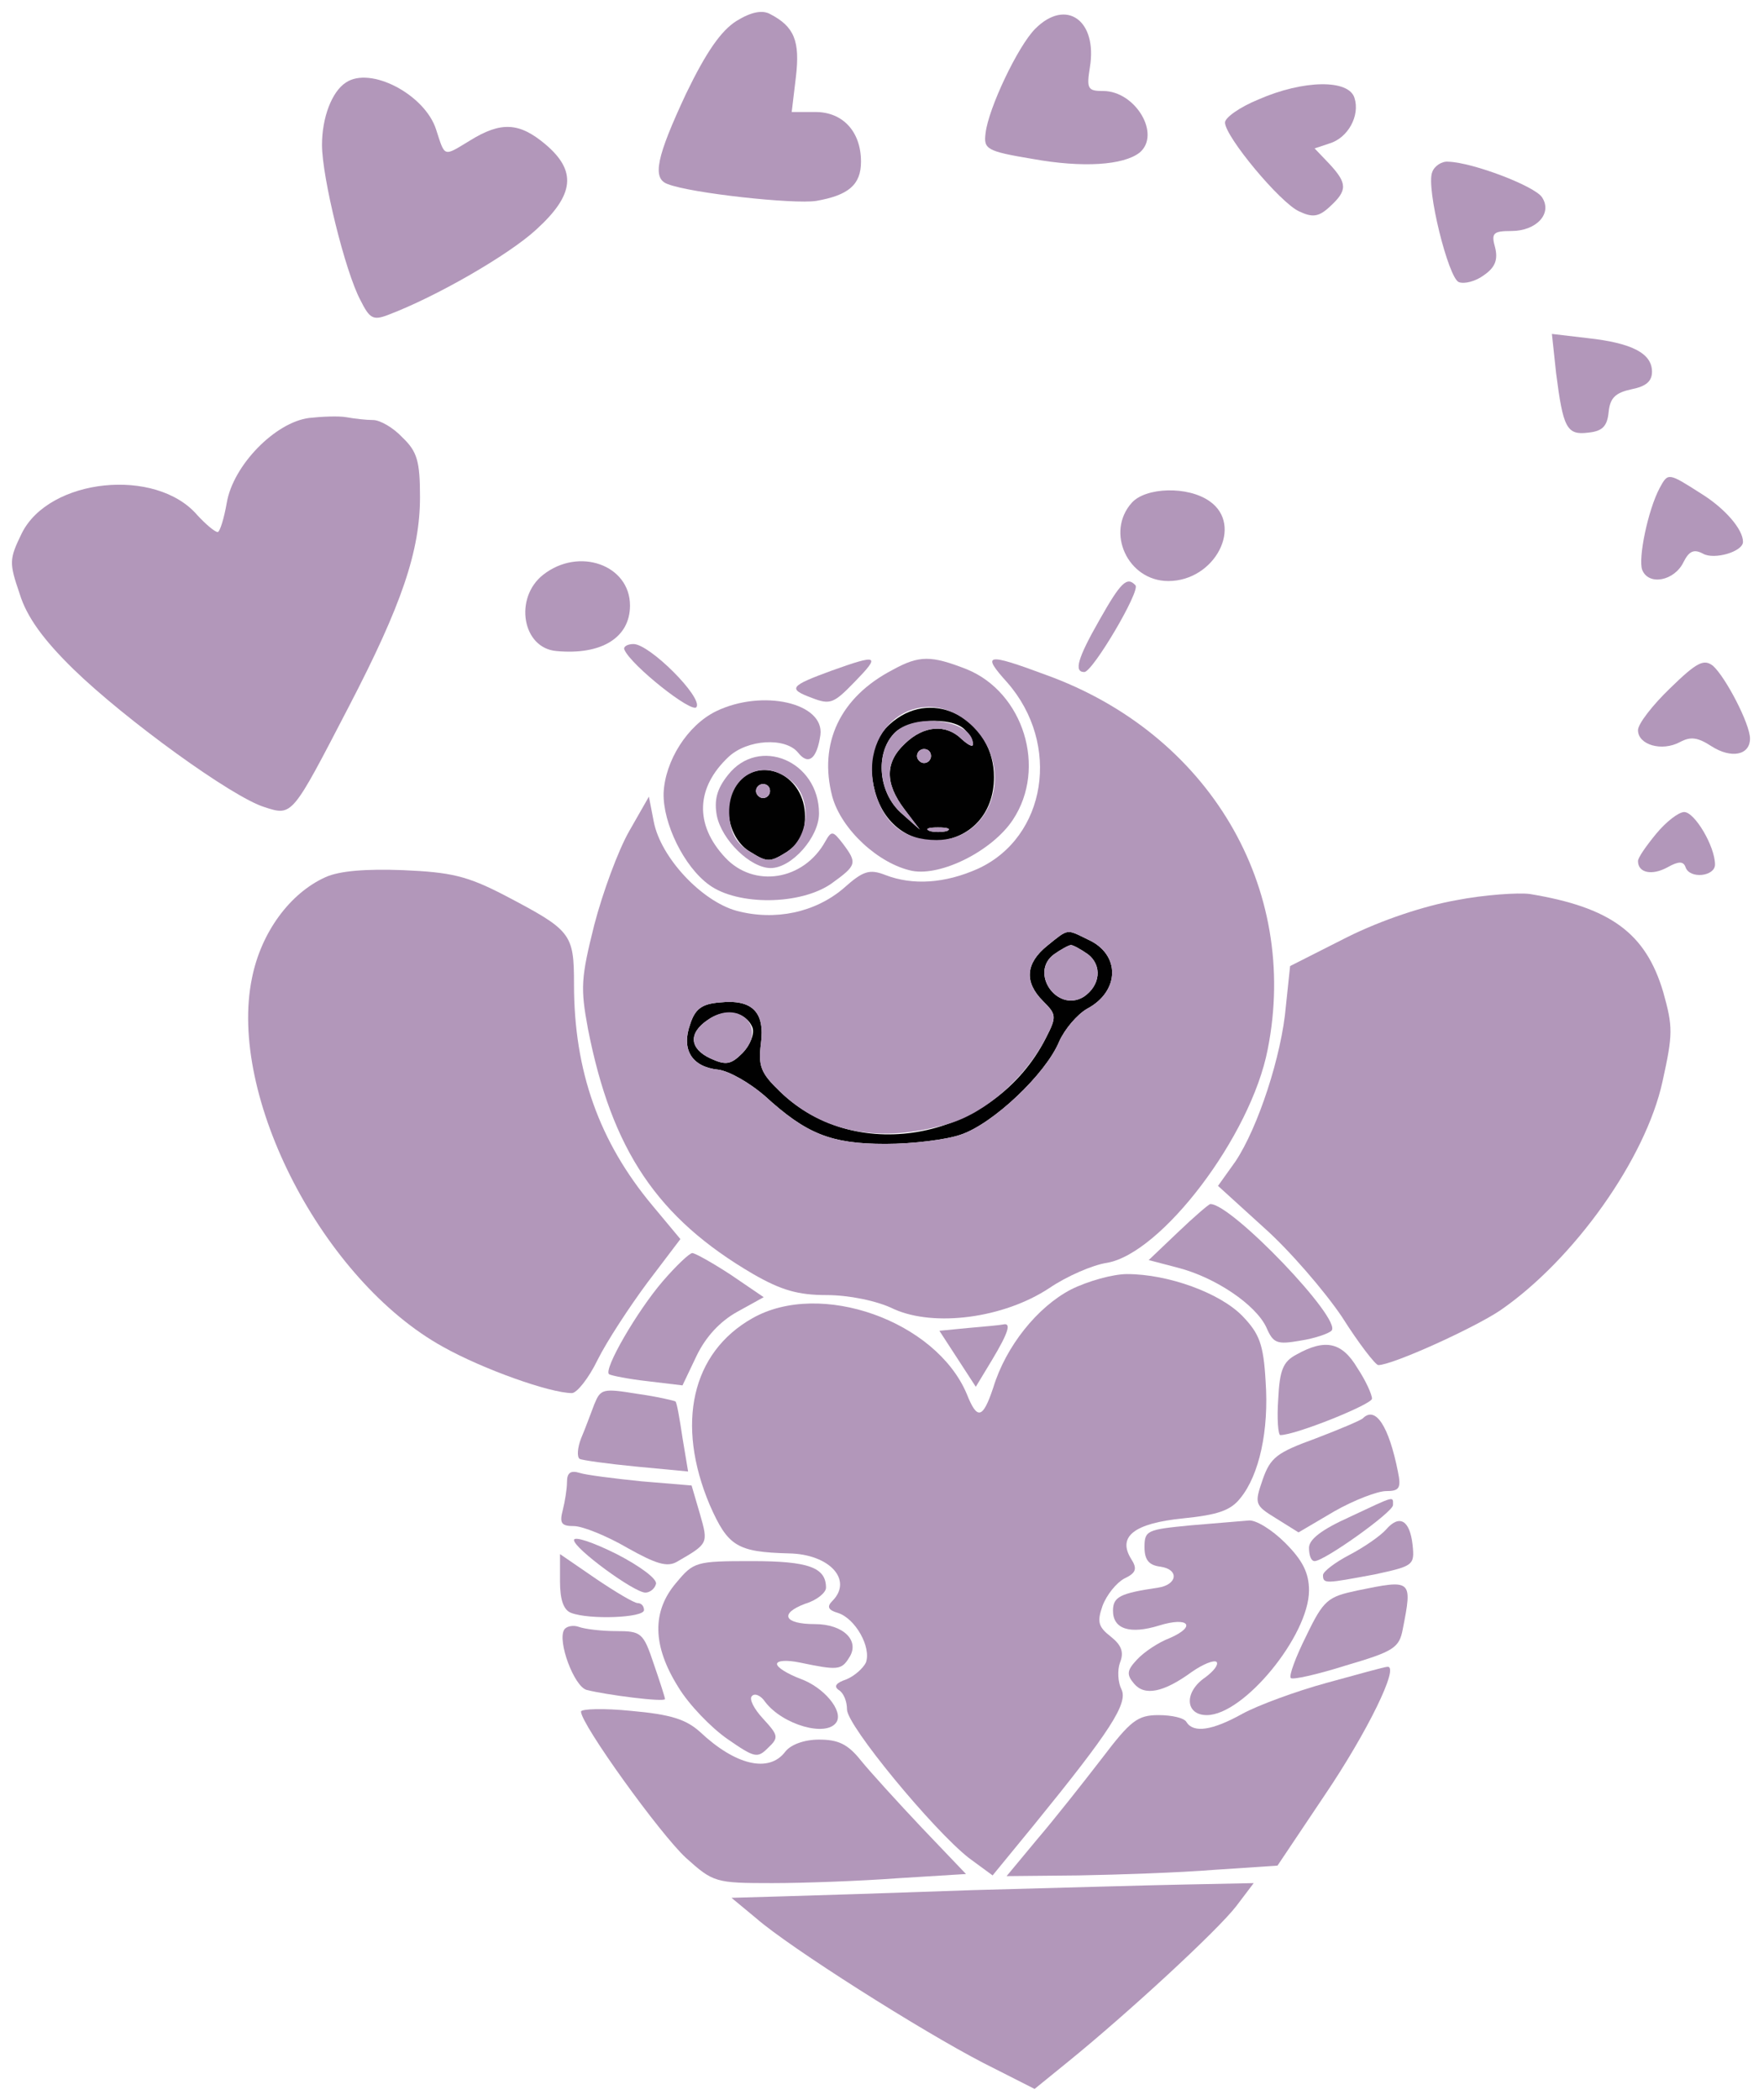 <!--?xml version="1.0" standalone="no"?-->

<svg version="1.0" xmlns="http://www.w3.org/2000/svg" width="252pt" height="300pt" viewBox="0 0 252 300" preserveAspectRatio="xMidYMid meet">
<g transform="translate(0,300) scale(0.1,-0.1)" fill="#010101" stroke="none">

<path class="node" id="node2" d="M1282 1974 c-34 -23 -44 -59 -32 -105 29 -105 170 -87 170 21 0 77
-79 125 -138 84z m96 -16 c7 -7 12 -16 12 -21 0 -5 -7 -1 -16 7 -22 22 -54 20
-81 -6 -29 -27 -29 -57 -1 -94 l22 -29 -27 24 c-32 29 -37 84 -10 113 19 21
82 25 101 6z m-48 -38 c0 -5 -4 -10 -10 -10 -5 0 -10 5 -10 10 0 6 5 10 10 10
6 0 10 -4 10 -10z m23 -107 c-7 -2 -19 -2 -25 0 -7 3 -2 5 12 5 14 0 19 -2 13
-5z"></path>
<path class="node" id="node3" d="M1496 1649 c-31 -25 -33 -52 -6 -79 19 -19 20 -22 4 -53 -73 -144
-269 -184 -380 -76 -27 26 -31 36 -27 68 6 45 -12 64 -59 59 -25 -2 -35 -9
-42 -31 -13 -36 2 -61 40 -65 16 -2 45 -19 66 -37 60 -55 95 -69 173 -69 39 0
87 6 107 13 46 15 122 87 141 133 8 18 26 39 40 47 47 25 48 78 1 99 -31 15
-27 16 -58 -9z m58 -12 c21 -16 18 -45 -6 -61 -38 -23 -78 35 -42 61 10 7 21
13 24 13 3 0 14 -6 24 -13z m-479 -105 c3 -9 -3 -24 -14 -36 -17 -17 -24 -18
-46 -8 -30 14 -32 36 -4 55 24 17 55 12 64 -11z"></path>
<path class="node" id="node4" d="M1055 1884 c-25 -26 -16 -82 17 -101 24 -15 28 -15 52 0 19 13 26 26
26 51 0 56 -58 87 -95 50z m45 -14 c0 -5 -4 -10 -10 -10 -5 0 -10 5 -10 10 0
6 5 10 10 10 6 0 10 -4 10 -10z"></path>
</g>
<g transform="translate(0,300) scale(0.1,-0.1)" fill="#B297BA" stroke="none">
<path class="node" id="node5" d="M1052 2970 c-22 -14 -43 -44 -72 -104 -42 -90 -49 -121 -26 -129 33
-13 180 -29 212 -24 46 8 64 23 64 56 0 43 -26 71 -65 71 l-34 0 6 50 c6 51
-2 72 -37 90 -11 6 -27 3 -48 -10z"></path>
<path class="node" id="node6" d="M1479 2959 c-25 -25 -67 -114 -71 -149 -3 -23 1 -26 67 -37 72 -13
130 -9 153 9 31 26 -6 88 -52 88 -22 0 -24 3 -19 34 11 67 -34 99 -78 55z"></path>
<path class="node" id="node7" d="M494 2882 c-20 -13 -34 -50 -34 -89 0 -46 33 -181 55 -222 13 -26 18
-29 39 -21 69 26 173 86 212 122 55 50 58 84 13 122 -37 31 -63 33 -108 5 -38
-23 -35 -24 -48 16 -16 50 -94 91 -129 67z"></path>
<path class="node" id="node8" d="M1798 2858 c-27 -11 -48 -26 -48 -33 0 -20 79 -115 106 -127 19 -9
28 -8 44 7 25 23 25 33 -1 61 l-21 22 21 7 c27 8 44 40 36 65 -8 27 -73 26
-137 -2z"></path>
<path class="node" id="node9" d="M2046 2754 c-9 -22 23 -151 38 -157 8 -3 24 1 36 10 16 11 20 22 16
39 -6 21 -3 24 23 24 36 0 59 25 44 48 -10 16 -99 50 -134 51 -9 1 -20 -6 -23
-15z"></path>
<path class="node" id="node10" d="M2223 2467 c10 -78 15 -89 46 -85 20 2 27 9 29 29 2 21 10 28 33 33
20 4 29 11 29 25 0 26 -28 41 -92 48 l-51 6 6 -56z"></path>
<path class="node" id="node11" d="M442 2403 c-49 -6 -109 -68 -118 -121 -4 -23 -10 -42 -13 -42 -4 0
-17 11 -29 24 -59 69 -212 53 -251 -26 -18 -37 -18 -42 -3 -86 10 -33 34 -66
77 -108 74 -72 227 -183 273 -197 40 -13 39 -13 120 143 76 146 102 223 102
300 0 51 -4 65 -25 85 -13 14 -32 25 -42 25 -10 0 -27 2 -38 4 -11 2 -35 1
-53 -1z"></path>
<path class="node" id="node12" d="M2371 2303 c-17 -32 -31 -101 -25 -117 9 -23 46 -16 59 11 8 16 15
19 28 12 16 -9 57 3 57 17 0 18 -26 48 -60 69 -47 30 -47 30 -59 8z"></path>
<path class="node" id="node13" d="M1617 2282 c-38 -42 -6 -112 52 -112 67 0 108 80 59 114 -31 22 -91
20 -111 -2z"></path>
<path class="node" id="node14" d="M776 2179 c-42 -33 -30 -105 19 -109 64 -6 105 19 105 65 0 58 -73
84 -124 44z"></path>
<path class="node" id="node15" d="M1571 2115 c-32 -56 -37 -75 -22 -75 12 0 81 117 73 124 -12 13 -21
4 -51 -49z"></path>
<path class="node" id="node16" d="M892 2072 c9 -22 97 -92 103 -82 9 14 -67 90 -90 90 -9 0 -15 -4 -13
-8z"></path>
<path class="node" id="node17" d="M1188 2042 c-60 -22 -63 -26 -28 -39 26 -10 31 -8 61 23 37 38 34 40
-33 16z"></path>
<path class="node" id="node18" d="M1275 2043 c-75 -39 -106 -105 -86 -181 13 -47 66 -96 114 -106 42
-8 115 29 144 73 49 74 15 182 -66 215 -51 20 -68 20 -106 -1z m116 -82 c59
-60 26 -161 -53 -161 -46 0 -75 23 -88 69 -26 98 72 161 141 92z"></path>
<path class="node" id="node19" d="M1277 1952 c-27 -29 -22 -84 10 -113 l27 -24 -22 29 c-28 37 -28 67
1 94 27 26 59 28 81 6 9 -8 16 -12 16 -7 0 35 -85 46 -113 15z"></path>
<path class="node" id="node20" d="M1310 1920 c0 -5 5 -10 10 -10 6 0 10 5 10 10 0 6 -4 10 -10 10 -5 0
-10 -4 -10 -10z"></path>
<path class="node" id="node21" d="M1328 1813 c6 -2 18 -2 25 0 6 3 1 5 -13 5 -14 0 -19 -2 -12 -5z"></path>
<path class="node" id="node22" d="M1439 2025 c77 -88 56 -221 -42 -266 -47 -21 -93 -24 -132 -9 -23 9
-32 6 -60 -19 -40 -34 -97 -47 -153 -32 -50 14 -108 76 -118 127 l-7 36 -28
-49 c-16 -28 -38 -88 -50 -134 -19 -76 -20 -90 -9 -149 34 -173 99 -270 236
-350 40 -23 64 -30 105 -30 31 0 72 -8 96 -20 58 -26 157 -13 222 30 25 17 62
33 82 36 78 13 206 181 230 305 46 231 -84 451 -317 535 -86 32 -92 30 -55
-11z m115 -367 c47 -21 46 -74 -1 -99 -14 -8 -32 -29 -40 -47 -19 -46 -95
-118 -141 -133 -20 -7 -68 -13 -107 -13 -78 0 -113 14 -173 69 -21 18 -50 35
-66 37 -38 4 -53 29 -40 65 7 22 17 29 42 31 47 5 65 -14 59 -59 -4 -32 0 -42
27 -68 62 -60 144 -75 242 -46 53 16 109 66 138 122 16 31 15 34 -4 53 -27 27
-25 54 6 79 31 25 27 24 58 9z"></path>
<path class="node" id="node23" d="M1506 1637 c-36 -26 4 -84 42 -61 24 16 27 45 6 61 -10 7 -21 13 -24
13 -3 0 -14 -6 -24 -13z"></path>
<path class="node" id="node24" d="M1011 1543 c-28 -19 -26 -41 4 -55 22 -10 29 -9 46 8 36 37 -7 78
-50 47z"></path>
<path class="node" id="node25" d="M2386 2017 c-25 -24 -46 -51 -46 -60 0 -21 34 -31 60 -17 15 8 25 7
45 -6 28 -18 55 -13 55 11 0 21 -35 88 -53 104 -13 10 -23 5 -61 -32z"></path>
<path class="node" id="node26" d="M1023 1984 c-41 -20 -73 -71 -75 -117 -1 -43 29 -105 65 -131 41 -30
131 -29 175 2 36 26 37 29 16 57 -14 18 -16 19 -25 3 -31 -56 -102 -67 -143
-23 -44 47 -42 100 5 144 27 25 81 28 99 6 15 -19 27 -9 32 25 6 46 -83 66
-149 34z"></path>
<path class="node" id="node27" d="M1040 1893 c-16 -20 -20 -36 -16 -58 7 -35 48 -75 77 -75 30 0 69 44
69 78 0 75 -86 111 -130 55z m92 -10 c28 -25 24 -79 -8 -100 -24 -15 -28 -15
-52 0 -19 11 -28 25 -30 50 -5 58 48 88 90 50z"></path>
<path class="node" id="node28" d="M1080 1870 c0 -5 5 -10 10 -10 6 0 10 5 10 10 0 6 -4 10 -10 10 -5 0
-10 -4 -10 -10z"></path>
<path class="node" id="node29" d="M2366 1809 c-14 -17 -26 -34 -26 -39 0 -17 20 -21 42 -9 16 9 23 9
26 0 6 -17 42 -13 42 4 0 26 -29 75 -44 75 -8 0 -26 -14 -40 -31z"></path>
<path class="node" id="node30" d="M465 1747 c-51 -23 -92 -79 -105 -144 -35 -168 101 -432 273 -527 57
-32 153 -66 184 -66 7 0 24 21 37 48 13 26 45 75 71 110 l47 62 -40 48 c-76
91 -112 192 -112 316 0 73 -4 77 -99 127 -54 28 -77 33 -145 36 -54 2 -91 -1
-111 -10z"></path>
<path class="node" id="node31" d="M2080 1714 c-45 -8 -106 -28 -156 -53 l-81 -41 -6 -57 c-6 -71 -40
-174 -72 -222 l-25 -35 66 -60 c36 -32 86 -90 111 -127 24 -38 48 -69 52 -69
20 0 135 52 174 78 106 73 208 217 232 327 15 68 15 78 1 128 -25 84 -75 121
-191 140 -16 2 -64 -1 -105 -9z"></path>
<path class="node" id="node32" d="M1683 1240 l-42 -40 42 -11 c54 -14 111 -53 126 -85 10 -23 15 -25
49 -19 20 3 40 10 44 14 17 15 -143 182 -173 181 -2 0 -23 -18 -46 -40z"></path>
<path class="node" id="node33" d="M947 1170 c-37 -43 -85 -126 -77 -133 3 -2 28 -7 55 -10 l50 -6 20
42 c13 27 33 49 58 63 l38 21 -47 32 c-26 17 -51 31 -55 31 -4 0 -23 -18 -42
-40z"></path>
<path class="node" id="node34" d="M1530 1158 c-48 -25 -93 -81 -111 -140 -15 -45 -23 -47 -38 -9 -44
104 -209 163 -306 108 -87 -49 -110 -151 -61 -267 26 -59 39 -67 113 -69 58
-1 92 -38 62 -68 -8 -8 -6 -13 8 -17 25 -8 48 -49 40 -71 -4 -8 -16 -19 -28
-24 -15 -5 -18 -10 -11 -15 7 -4 12 -16 12 -28 0 -23 123 -172 174 -212 l34
-25 59 72 c109 134 135 174 125 194 -5 10 -6 27 -2 38 6 15 2 25 -13 37 -18
14 -20 21 -12 44 6 16 20 33 31 39 17 8 19 14 10 28 -20 32 4 51 74 58 49 5
68 11 82 29 27 33 41 97 36 167 -3 53 -9 68 -33 93 -32 33 -106 60 -165 60
-20 0 -56 -10 -80 -22z"></path>
<path class="node" id="node35" d="M1383 1103 l-41 -4 26 -40 26 -40 23 38 c24 40 28 54 16 51 -5 -1
-27 -3 -50 -5z"></path>
<path class="node" id="node36" d="M1852 1065 c-19 -10 -24 -22 -26 -64 -2 -28 0 -51 3 -51 22 0 131 44
131 52 0 6 -9 26 -21 44 -22 37 -46 42 -87 19z"></path>
<path class="node" id="node37" d="M849 994 c-5 -13 -13 -35 -19 -49 -5 -13 -6 -26 -2 -29 4 -2 40 -7
81 -11 l74 -7 -8 48 c-4 27 -8 50 -10 52 -1 1 -26 7 -55 11 -49 8 -52 7 -61
-15z"></path>
<path class="node" id="node38" d="M1947 974 c-3 -3 -34 -16 -68 -29 -55 -20 -64 -27 -75 -58 -12 -35
-12 -37 19 -56 l32 -20 51 30 c28 16 62 29 74 29 19 0 22 4 17 28 -13 65 -32
94 -50 76z"></path>
<path class="node" id="node39" d="M810 883 c0 -10 -3 -28 -6 -40 -5 -19 -2 -23 16 -23 12 0 47 -14 76
-31 41 -23 57 -28 71 -20 45 26 45 26 33 68 l-12 41 -72 6 c-39 4 -79 9 -88
12 -13 4 -18 0 -18 -13z"></path>
<path class="node" id="node40" d="M1928 833 c-40 -18 -58 -32 -58 -44 0 -11 3 -19 8 -19 14 0 112 70
112 80 0 13 4 14 -62 -17z"></path>
<path class="node" id="node41" d="M1700 821 c-61 -6 -65 -7 -65 -31 0 -18 6 -26 23 -28 27 -4 24 -26
-4 -30 -54 -8 -64 -13 -64 -33 0 -26 24 -34 66 -21 42 13 54 -1 15 -18 -16 -6
-37 -20 -47 -31 -14 -15 -15 -21 -4 -34 15 -18 42 -13 83 17 16 11 31 17 35
14 3 -4 -4 -13 -16 -22 -31 -21 -29 -54 2 -54 53 0 146 114 146 178 0 25 -9
43 -34 68 -19 19 -42 33 -52 32 -11 -1 -48 -4 -84 -7z"></path>
<path class="node" id="node42" d="M1980 815 c-8 -9 -31 -25 -52 -36 -21 -11 -38 -24 -38 -29 0 -13 4
-12 74 1 55 12 57 13 54 42 -4 36 -19 44 -38 22z"></path>
<path class="node" id="node43" d="M820 800 c0 -12 86 -75 102 -75 6 0 13 5 15 12 3 7 -23 26 -56 43
-34 17 -61 26 -61 20z"></path>
<path class="node" id="node44" d="M800 741 c0 -26 5 -41 16 -45 26 -10 104 -7 104 4 0 6 -4 10 -9 10
-5 0 -32 16 -60 35 l-51 35 0 -39z"></path>
<path class="node" id="node45" d="M966 739 c-35 -41 -34 -90 3 -149 15 -25 47 -58 70 -74 39 -27 43
-28 58 -13 16 15 15 18 -7 42 -13 14 -20 28 -16 32 4 5 13 1 19 -8 25 -33 88
-51 102 -29 10 16 -18 50 -52 62 -18 7 -33 16 -33 21 0 5 14 6 33 2 53 -11 59
-11 70 7 16 24 -8 48 -49 48 -44 0 -51 15 -14 29 17 5 30 16 30 23 0 29 -25
38 -106 38 -80 0 -83 -1 -108 -31z"></path>
<path class="node" id="node46" d="M1939 728 c-42 -9 -48 -13 -73 -65 -15 -30 -25 -57 -22 -60 2 -3 38
5 79 18 68 20 76 25 81 52 14 71 13 71 -65 55z"></path>
<path class="node" id="node47" d="M806 672 c-10 -16 14 -81 32 -86 27 -7 112 -18 112 -13 0 2 -7 24
-16 50 -15 45 -18 47 -54 47 -21 0 -45 3 -53 6 -8 3 -18 1 -21 -4z"></path>
<path class="node" id="node48" d="M1895 596 c-44 -12 -98 -32 -120 -44 -43 -24 -70 -28 -80 -12 -3 6
-21 10 -40 10 -30 0 -40 -8 -81 -62 -27 -35 -68 -87 -92 -115 l-44 -53 103 1
c57 1 144 4 194 8 l90 6 67 100 c61 90 108 186 90 184 -4 0 -43 -11 -87 -23z"></path>
<path class="node" id="node49" d="M830 555 c0 -18 113 -175 150 -209 39 -35 42 -36 123 -36 45 0 126 3
180 7 l97 6 -63 66 c-34 36 -74 80 -87 96 -19 24 -33 30 -60 30 -21 0 -40 -7
-48 -17 -23 -31 -71 -20 -122 28 -20 18 -42 25 -98 30 -39 4 -72 3 -72 -1z"></path>
<path class="node" id="node50" d="M1390 300 c-113 -4 -236 -8 -275 -9 l-70 -2 35 -29 c48 -42 236 -161
325 -207 l73 -37 48 39 c85 69 213 187 240 222 l25 33 -98 -2 c-54 -1 -190 -5
-303 -8z"></path>
</g>
</svg>